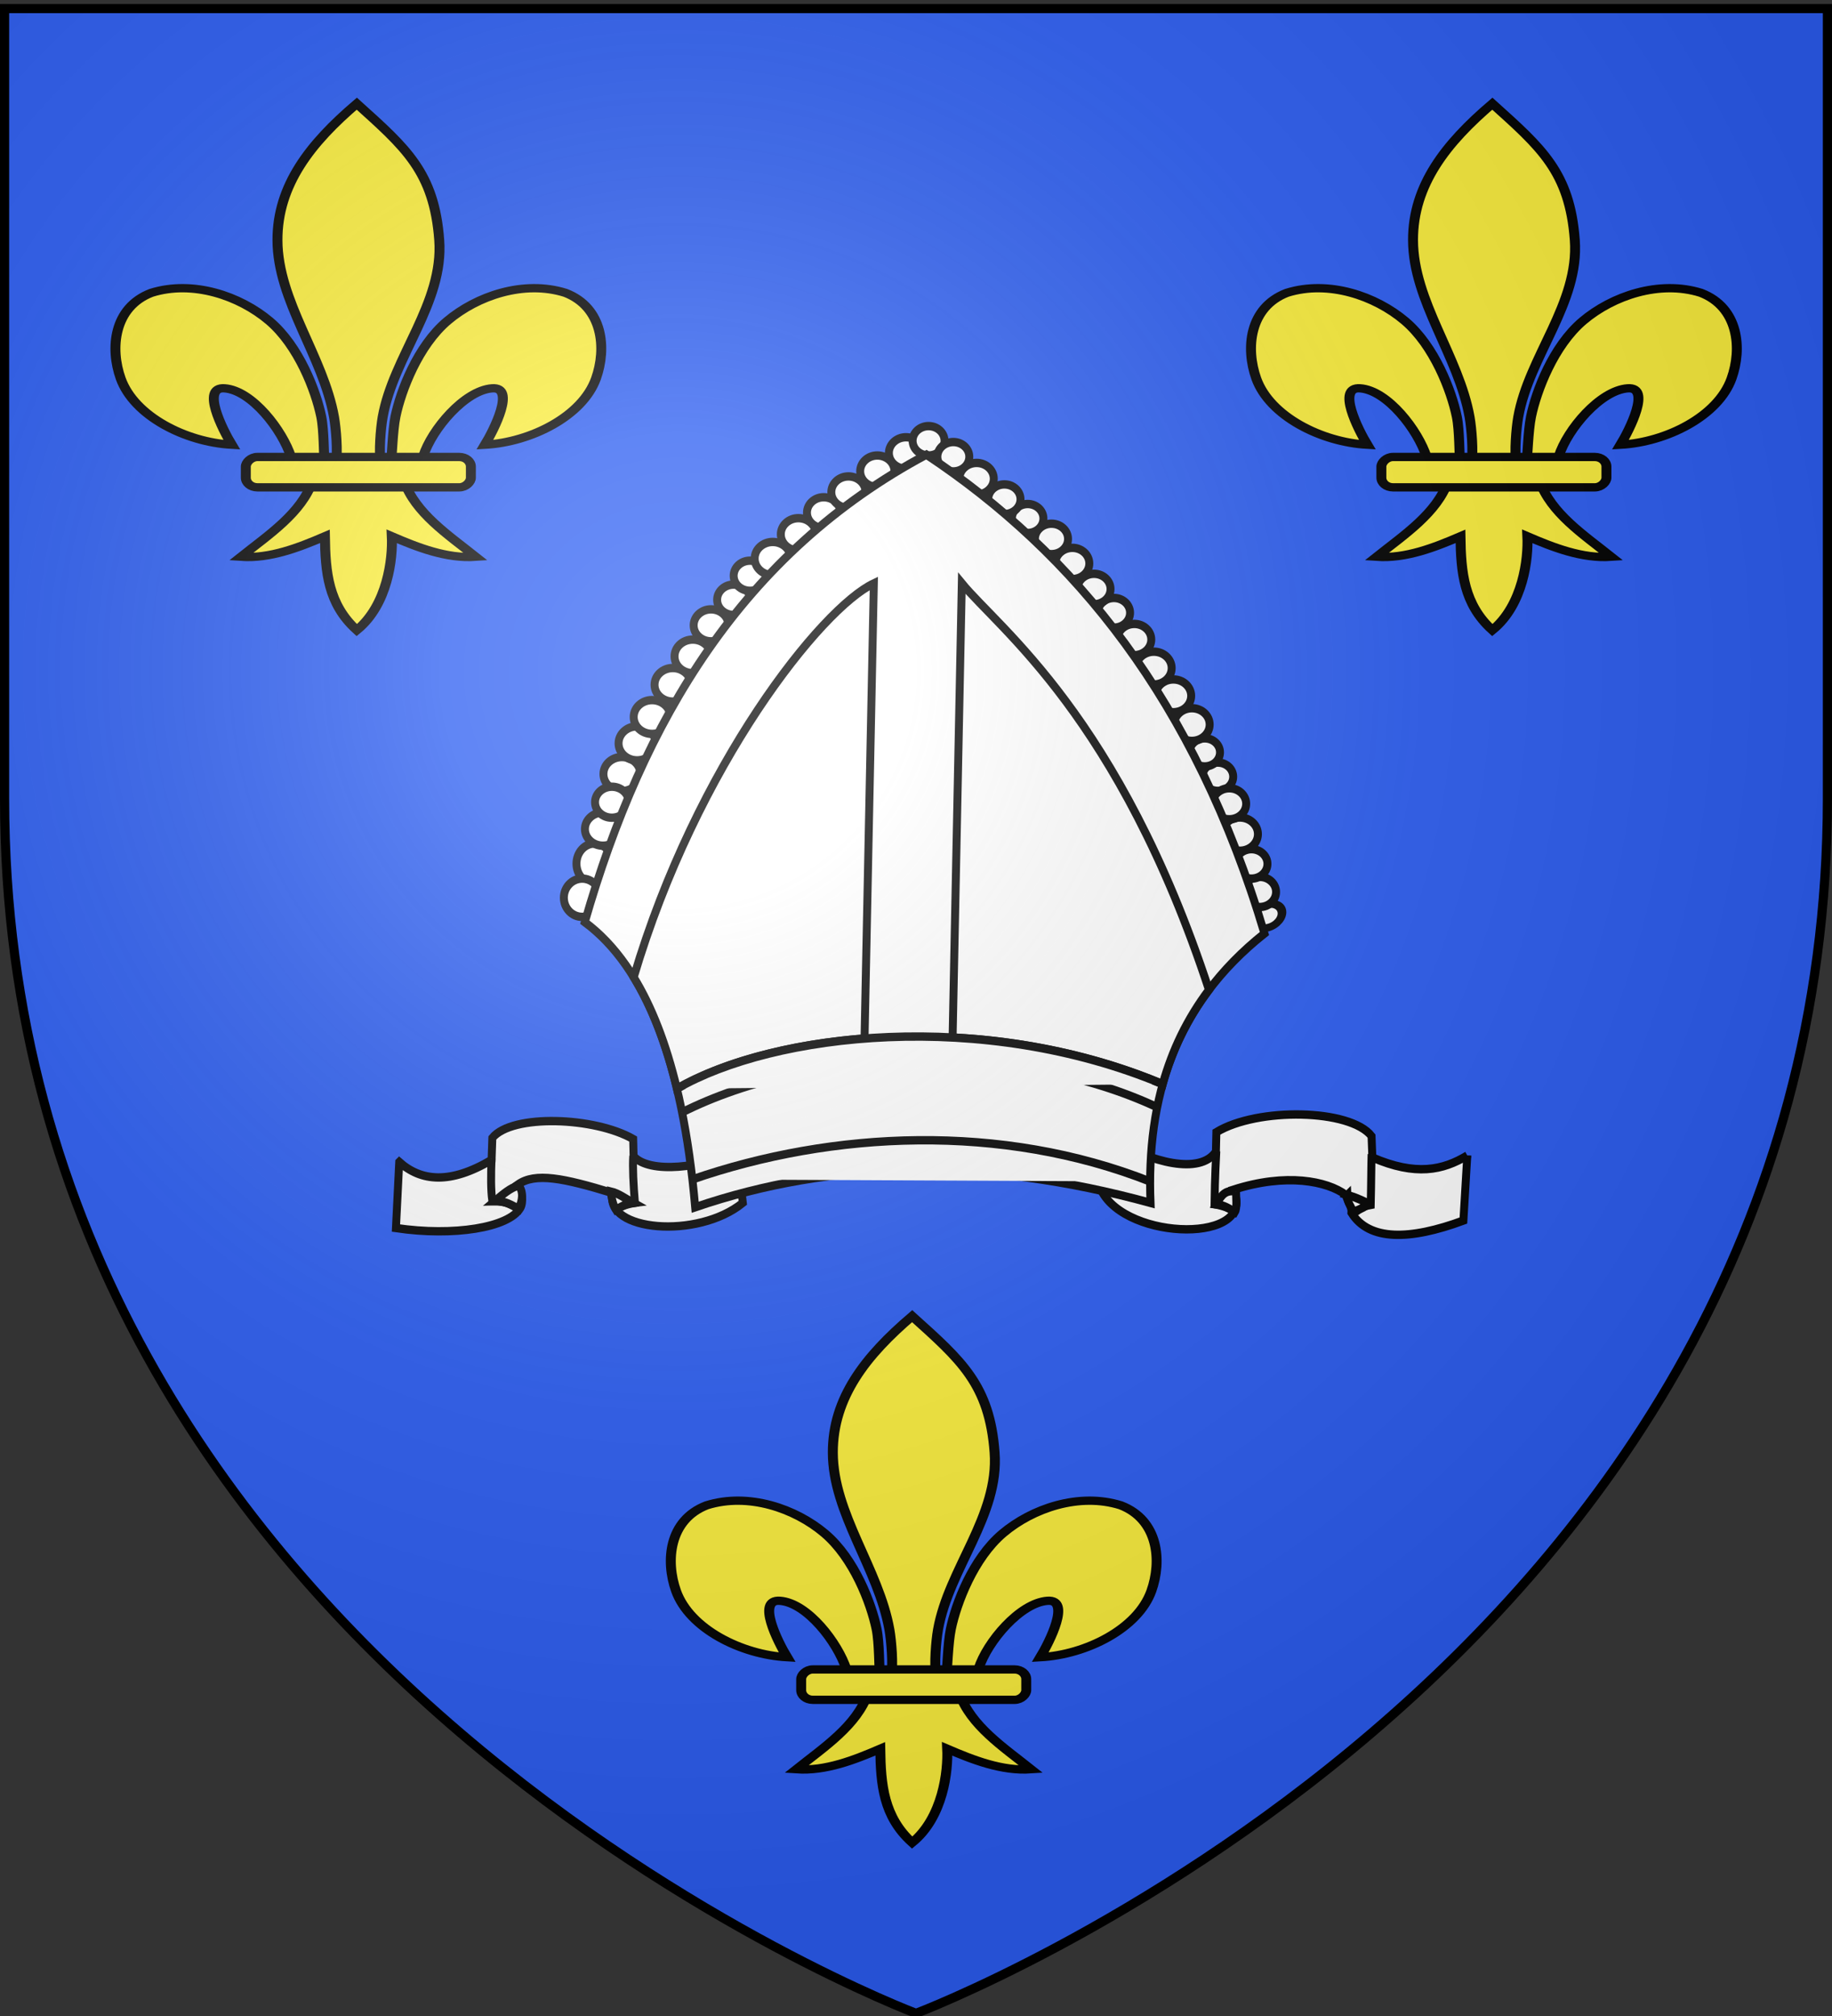 <svg xmlns="http://www.w3.org/2000/svg" xmlns:xlink="http://www.w3.org/1999/xlink" height="660" width="600" version="1.0"><rect width="100%" height="100%" fill="#333333" stroke="none"/><defs><linearGradient id="a"><stop style="stop-color:white;stop-opacity:.314" offset="0"/><stop offset=".19" style="stop-color:white;stop-opacity:.251"/><stop style="stop-color:#6b6b6b;stop-opacity:.125" offset=".6"/><stop style="stop-color:black;stop-opacity:.125" offset="1"/></linearGradient><linearGradient id="b"><stop offset="0" style="stop-color:#fff;stop-opacity:0"/><stop offset="1" style="stop-color:#000;stop-opacity:.646"/></linearGradient><radialGradient xlink:href="#a" id="c" gradientUnits="userSpaceOnUse" gradientTransform="matrix(1.353 0 0 1.349 -77.63 -85.747)" cx="221.445" cy="226.331" fx="221.445" fy="226.331" r="300"/></defs><g style="display:inline"><path style="fill:#2b5df2;fill-opacity:1;fill-rule:evenodd;stroke:none;stroke-width:1px;stroke-linecap:butt;stroke-linejoin:miter;stroke-opacity:1" d="M300.14 660.192s298.5-112.32 298.5-397.772V3.868h-597V262.42c0 285.452 298.5 397.772 298.5 397.772z"/><g transform="matrix(.542 0 0 .452 324.811 760.865)" style="display:inline;fill:#fcef3c;stroke:#000;stroke-width:6.01;stroke-miterlimit:4;stroke-dasharray:none;stroke-opacity:1"><path style="fill:#fcef3c;fill-opacity:1;fill-rule:evenodd;stroke:#000;stroke-width:6.01;stroke-linecap:butt;stroke-linejoin:miter;stroke-miterlimit:4;stroke-dasharray:none;stroke-opacity:1" d="M-48.097-730.047C-18.635-698.2-1.31-680.639 1.716-631.226c2.8 45.728-27.63 83.959-34.188 128.188-1.244 8.39-2.311 25.513-1.187 32.458.832 5.143 3.392 20.855 6.187 1.414.575-3.999.987-24.06 2.75-34.247 3.212-18.561 13.498-51.199 31.344-69.281 17.838-18.075 46.104-29.799 71.312-20.344 22.84 10.538 25 40.3 18.5 62.062-8.138 27.256-39.24 46.12-67.125 47.97 5.526-10.927 18.75-42.114 4.407-40.876-16.603 1.433-36.463 29.681-41.633 49.06-1.947 7.297-1.16 18.627-11.586 18.159 6.875 23.228 26.28 38.598 43.281 54.812-17.722 1.474-35.255-6.867-50.719-14.812.654 15.925-2.437 49.567-21.156 67.937-17.375-18.916-18.956-41.986-19.281-67.937-15.463 7.945-32.996 16.286-50.719 14.812 17.001-16.214 36.407-31.584 43.281-54.812-10.425.468-11.052-10.155-13-17.453-5.17-19.377-23.616-48.333-40.218-49.766-14.344-1.238-1.12 29.949 4.406 40.875-27.884-1.848-58.986-20.713-67.125-47.969-6.499-21.762-4.34-51.524 18.5-62.062 25.208-9.455 53.474 2.27 71.312 20.344 17.846 18.082 28.132 50.72 31.344 69.281 1.763 10.187 1.468 28.834 2.043 32.833 2.796 19.441 6.062 5.143 6.895 0 1.124-6.945.056-24.069-1.188-32.458-6.559-44.23-34.109-84.015-34.187-128.188-.07-39.886 19.983-70.234 47.937-98.82z"/><rect rx="7.012" style="fill:#fcef3c;fill-opacity:1;fill-rule:evenodd;stroke:#000;stroke-width:6.01;stroke-linejoin:round;stroke-miterlimit:4;stroke-dasharray:none;stroke-opacity:1" width="136" height="22" x="-20.841" y="-474.154" ry="7.012" transform="scale(-1 1)"/></g><g transform="matrix(.867 0 0 .914 84.548 20.499)" style="fill:#fff;stroke:#000;stroke-width:3;stroke-miterlimit:4;stroke-dasharray:none;stroke-opacity:1"><ellipse transform="matrix(-.725 .321 .256 .577 381.21 305.692)" rx="7.314" ry="6.381" style="fill:#fff;stroke:#000;stroke-width:4.242;stroke-miterlimit:4;stroke-dasharray:none;stroke-opacity:1"/><ellipse transform="translate(0 92.402)" cx="244.733" cy="47.431" rx="6.473" ry="5.647" style="fill:#fff;stroke:#000;stroke-width:3;stroke-miterlimit:4;stroke-dasharray:none;stroke-opacity:1"/><ellipse transform="translate(0 92.402)" cx="253.252" cy="43.051" rx="6.03" ry="5.26" style="fill:#fff;stroke:#000;stroke-width:3;stroke-miterlimit:4;stroke-dasharray:none;stroke-opacity:1"/><ellipse transform="translate(0 92.402)" cx="378.328" cy="204.655" rx="6.191" ry="5.4" style="fill:#fff;stroke:#000;stroke-width:3;stroke-miterlimit:4;stroke-dasharray:none;stroke-opacity:1"/><ellipse transform="translate(0 92.402)" cx="375.225" cy="194.607" rx="6.042" ry="5.271" style="fill:#fff;stroke:#000;stroke-width:3;stroke-miterlimit:4;stroke-dasharray:none;stroke-opacity:1"/><ellipse transform="translate(0 92.402)" cx="370.846" cy="183.941" rx="6.823" ry="5.952" style="fill:#fff;stroke:#000;stroke-width:3;stroke-miterlimit:4;stroke-dasharray:none;stroke-opacity:1"/><ellipse transform="translate(0 92.402)" cx="362.513" cy="163.385" rx="5.814" ry="5.072" style="fill:#fff;stroke:#000;stroke-width:3;stroke-miterlimit:4;stroke-dasharray:none;stroke-opacity:1"/><ellipse transform="translate(0 92.402)" cx="366.859" cy="173.07" rx="6.367" ry="5.554" style="fill:#fff;stroke:#000;stroke-width:3;stroke-miterlimit:4;stroke-dasharray:none;stroke-opacity:1"/><ellipse transform="translate(0 92.402)" cx="357.581" cy="154.664" rx="5.763" ry="5.027" style="fill:#fff;stroke:#000;stroke-width:3;stroke-miterlimit:4;stroke-dasharray:none;stroke-opacity:1"/><ellipse transform="translate(0 92.402)" cx="352.724" cy="144.7" rx="6.711" ry="5.854" style="fill:#fff;stroke:#000;stroke-width:3;stroke-miterlimit:4;stroke-dasharray:none;stroke-opacity:1"/><ellipse transform="translate(0 92.402)" cx="345.719" cy="134.408" rx="6.734" ry="5.874" style="fill:#fff;stroke:#000;stroke-width:3;stroke-miterlimit:4;stroke-dasharray:none;stroke-opacity:1"/><ellipse transform="translate(0 92.402)" cx="338.345" cy="124.468" rx="6.734" ry="5.874" style="fill:#fff;stroke:#000;stroke-width:3;stroke-miterlimit:4;stroke-dasharray:none;stroke-opacity:1"/><ellipse transform="translate(0 92.402)" cx="330.969" cy="114.248" rx="6.413" ry="5.594" style="fill:#fff;stroke:#000;stroke-width:3;stroke-miterlimit:4;stroke-dasharray:none;stroke-opacity:1"/><ellipse transform="translate(0 92.402)" cx="323.274" cy="104.669" rx="6.092" ry="5.315" style="fill:#fff;stroke:#000;stroke-width:3;stroke-miterlimit:4;stroke-dasharray:none;stroke-opacity:1"/><ellipse transform="translate(0 92.402)" cx="315.739" cy="96.152" rx="6.253" ry="5.454" style="fill:#fff;stroke:#000;stroke-width:3;stroke-miterlimit:4;stroke-dasharray:none;stroke-opacity:1"/><ellipse transform="translate(0 92.402)" cx="307.562" cy="86.993" rx="6.413" ry="5.594" style="fill:#fff;stroke:#000;stroke-width:3;stroke-miterlimit:4;stroke-dasharray:none;stroke-opacity:1"/><ellipse transform="translate(0 92.402)" cx="299.682" cy="78.207" rx="6.253" ry="5.454" style="fill:#fff;stroke:#000;stroke-width:3;stroke-miterlimit:4;stroke-dasharray:none;stroke-opacity:1"/><ellipse transform="translate(0 92.402)" cx="290.684" cy="70.89" rx="5.952" ry="5.192" style="fill:#fff;stroke:#000;stroke-width:3;stroke-miterlimit:4;stroke-dasharray:none;stroke-opacity:1"/><ellipse transform="translate(0 92.402)" cx="281.886" cy="63.993" rx="6.092" ry="5.315" style="fill:#fff;stroke:#000;stroke-width:3;stroke-miterlimit:4;stroke-dasharray:none;stroke-opacity:1"/><ellipse transform="translate(0 92.402)" cx="271.387" cy="56.649" rx="6.496" ry="5.667" style="fill:#fff;stroke:#000;stroke-width:3;stroke-miterlimit:4;stroke-dasharray:none;stroke-opacity:1"/><ellipse transform="translate(0 92.402)" cx="262.604" cy="48.764" rx="6.03" ry="5.26" style="fill:#fff;stroke:#000;stroke-width:3;stroke-miterlimit:4;stroke-dasharray:none;stroke-opacity:1"/><ellipse transform="translate(0 92.402)" cx="127.065" cy="194.526" rx="6.823" ry="7.22" style="fill:#fff;stroke:#000;stroke-width:3;stroke-miterlimit:4;stroke-dasharray:none;stroke-opacity:1"/><ellipse transform="translate(0 92.402)" cx="122.394" cy="206.728" rx="6.912" ry="6.85" style="fill:#fff;stroke:#000;stroke-width:3;stroke-miterlimit:4;stroke-dasharray:none;stroke-opacity:1"/><ellipse transform="translate(0 92.402)" cx="130.262" cy="182.139" rx="6.823" ry="5.952" style="fill:#fff;stroke:#000;stroke-width:3;stroke-miterlimit:4;stroke-dasharray:none;stroke-opacity:1"/><ellipse transform="translate(0 92.402)" cx="137.415" cy="162.42" rx="6.982" ry="6.091" style="fill:#fff;stroke:#000;stroke-width:3;stroke-miterlimit:4;stroke-dasharray:none;stroke-opacity:1"/><ellipse transform="translate(0 92.402)" cx="133.626" cy="172.513" rx="6.367" ry="5.554" style="fill:#fff;stroke:#000;stroke-width:3;stroke-miterlimit:4;stroke-dasharray:none;stroke-opacity:1"/><ellipse transform="translate(0 92.402)" cx="143.128" cy="151.433" rx="6.982" ry="6.091" style="fill:#fff;stroke:#000;stroke-width:3;stroke-miterlimit:4;stroke-dasharray:none;stroke-opacity:1"/><ellipse transform="translate(0 92.402)" cx="148.801" cy="141.99" rx="6.943" ry="6.056" style="fill:#fff;stroke:#000;stroke-width:3;stroke-miterlimit:4;stroke-dasharray:none;stroke-opacity:1"/><ellipse transform="translate(0 92.402)" cx="156.633" cy="130.457" rx="6.895" ry="6.015" style="fill:#fff;stroke:#000;stroke-width:3;stroke-miterlimit:4;stroke-dasharray:none;stroke-opacity:1"/><ellipse transform="translate(0 92.402)" cx="164.184" cy="120.279" rx="6.895" ry="6.015" style="fill:#fff;stroke:#000;stroke-width:3;stroke-miterlimit:4;stroke-dasharray:none;stroke-opacity:1"/><ellipse transform="translate(0 92.402)" cx="171.079" cy="109.158" rx="6.566" ry="5.728" style="fill:#fff;stroke:#000;stroke-width:3;stroke-miterlimit:4;stroke-dasharray:none;stroke-opacity:1"/><ellipse transform="translate(0 92.402)" cx="179.615" cy="100.007" rx="6.238" ry="5.442" style="fill:#fff;stroke:#000;stroke-width:3;stroke-miterlimit:4;stroke-dasharray:none;stroke-opacity:1"/><ellipse transform="translate(0 92.402)" cx="185.813" cy="91.395" rx="6.189" ry="5.399" style="fill:#fff;stroke:#000;stroke-width:3;stroke-miterlimit:4;stroke-dasharray:none;stroke-opacity:1"/><ellipse transform="translate(0 92.402)" cx="194.372" cy="85.232" rx="6.814" ry="5.944" style="fill:#fff;stroke:#000;stroke-width:3;stroke-miterlimit:4;stroke-dasharray:none;stroke-opacity:1"/><ellipse transform="translate(0 92.402)" cx="204.082" cy="76.565" rx="6.644" ry="5.796" style="fill:#fff;stroke:#000;stroke-width:3;stroke-miterlimit:4;stroke-dasharray:none;stroke-opacity:1"/><ellipse transform="translate(0 92.402)" cx="213.642" cy="68.791" rx="6.324" ry="5.516" style="fill:#fff;stroke:#000;stroke-width:3;stroke-miterlimit:4;stroke-dasharray:none;stroke-opacity:1"/><ellipse transform="translate(0 92.402)" cx="222.991" cy="61.462" rx="6.473" ry="5.647" style="fill:#fff;stroke:#000;stroke-width:3;stroke-miterlimit:4;stroke-dasharray:none;stroke-opacity:1"/><ellipse transform="translate(0 92.402)" cx="233.893" cy="53.967" rx="6.473" ry="5.647" style="fill:#fff;stroke:#000;stroke-width:3;stroke-miterlimit:4;stroke-dasharray:none;stroke-opacity:1"/><g style="fill:#fff;stroke:#000;stroke-width:3;stroke-miterlimit:4;stroke-dasharray:none;stroke-opacity:1"><path d="M53.294 301.382c8.23 6.935 19.183 8.085 34.883-.75l.288-7.882c7.455-8.647 38.662-7.523 53.2.404l.155 6.145c5.857 6.435 26.434 4.238 39.084-1.963l2.178 18.675c-17.113 13.203-52.487 10.168-49.16-3.506-18.592-5.383-29.207-7.457-35.82-3.043 1.766 2.387 2.158 6.47.916 8.435-4.44 7.017-25.154 10.206-46.97 7.14l1.246-23.655z" style="fill:#fff;stroke:#000;stroke-width:3;stroke-miterlimit:4;stroke-dasharray:none;stroke-opacity:1" transform="translate(0 92.402)"/><path d="M88.153 300.137c-.209 5.709-.313 11.208.311 15.251 6.536.104 6.536 1.452 10.583 2.179M141.687 299.204c-.26 4.202.051 10.115.622 16.807-2.904.415-5.394 1.245-7.47 2.49" style="fill:#fff;stroke:#000;stroke-width:3;stroke-miterlimit:4;stroke-dasharray:none;stroke-opacity:1" transform="translate(0 92.402)"/><path d="M98.424 309.786c-3.111.822-5.913 3.107-9.026 5.602 2.695-.107 4.666.408 9.026 2.802 1.452-3.217 1.867-6.018 0-8.404zM133.283 311.965c2.801.62 5.602 2.592 8.404 4.046-2.907.31-4.464 1.346-6.537 2.49-.834-1.243-1.87-4.46-1.867-6.536z" style="fill:#fff;stroke:#000;stroke-width:3;stroke-miterlimit:4;stroke-dasharray:none;stroke-opacity:1" transform="translate(0 92.402)"/></g><path d="M456.752 391.46c-9.19 5.291-19.486 7.42-35.86.708l-.309-7.66c-7.996-9.768-43.024-10.366-58.618-1.41l-.167 6.942c-5.867 8.515-24.824 3.854-38.809-4.396l-4.515 18.295c9.777 18.377 59.294 18.932 49.929-.225 19.942-6.081 35.373-3.134 42.467 1.854.71 2.695 2.36 4.197 2.13 6.416 6.636 10.114 22.012 9.884 42.286 2.774l1.466-23.299z" style="fill:#fff;stroke:#000;stroke-width:3;stroke-miterlimit:4;stroke-dasharray:none;stroke-opacity:1"/><path d="M123.385 307.871c21.944-72.45 59.783-132.354 129.044-167.449 56.108 35.356 101.478 88.014 127.706 171.513-34.149 25.718-44.594 59.154-43.047 96.494-62.811-16.34-119.975-15.304-171.996 1.556-4.773-51.883-18.675-85.92-41.707-102.114z" style="fill:#fff;stroke:#000;stroke-width:3;stroke-miterlimit:4;stroke-dasharray:none;stroke-opacity:1"/><path d="M164.036 400.016c53.115-17.405 116.781-20.227 172.906.755M160.05 376.043c49.531-23.63 126.4-25.447 179.564-1.872M262.332 349.186l3.48-162.7c14.076 16.326 59.451 47.663 93.362 145.63-8.309 10.452-13.96 21.77-17.484 33.779-25.845-10.273-53.274-15.403-79.358-16.71zm-33.27.372c-29.008 2.132-54.285 8.868-70.876 17.972-4.042-16.038-9.481-29.348-16.317-39.927 23.785-76.118 70.914-132.225 90.705-141.074l-3.511 163.029z" style="fill:#fff;stroke:#000;stroke-width:3;stroke-miterlimit:4;stroke-dasharray:none;stroke-opacity:1"/><path d="M341.69 365.896c-67.97-27.017-146.89-18.457-183.504 1.635M420.607 390.986c-.14 3.907-.132 10.326-.334 18.163-6.489 1.158-3.274 2.577-7.927 2.772M361.941 389.931c-.086 2.204-.522 8.158-.668 18.987 3.116.47 5.787 1.407 8.013 2.813" style="fill:#fff;stroke:#000;stroke-width:3;stroke-miterlimit:4;stroke-dasharray:none;stroke-opacity:1"/><path d="M411.458 405.622c2.037.573 3.067.773 8.436 3.216-2.005-.121 1.075.148-6.257 2.853-1.558-3.633-2.003-2.75-2.179-6.069zM369.399 404.348c-3.782-.597-5.335.905-7.458 4.571 3.118.35 4.788 1.52 7.011 2.813.895-1.405.45-5.04.447-7.384z" style="fill:#fff;stroke:#000;stroke-width:3;stroke-miterlimit:4;stroke-dasharray:none;stroke-opacity:1"/></g><g transform="matrix(.542 0 0 .452 142.923 363.922)" style="display:inline;fill:#fcef3c;stroke:#000;stroke-width:6.01;stroke-miterlimit:4;stroke-dasharray:none;stroke-opacity:1"><path style="fill:#fcef3c;fill-opacity:1;fill-rule:evenodd;stroke:#000;stroke-width:6.01;stroke-linecap:butt;stroke-linejoin:miter;stroke-miterlimit:4;stroke-dasharray:none;stroke-opacity:1" d="M-48.097-730.047C-18.635-698.2-1.31-680.639 1.716-631.226c2.8 45.728-27.63 83.959-34.188 128.188-1.244 8.39-2.311 25.513-1.187 32.458.832 5.143 3.392 20.855 6.187 1.414.575-3.999.987-24.06 2.75-34.247 3.212-18.561 13.498-51.199 31.344-69.281 17.838-18.075 46.104-29.799 71.312-20.344 22.84 10.538 25 40.3 18.5 62.062-8.138 27.256-39.24 46.12-67.125 47.97 5.526-10.927 18.75-42.114 4.407-40.876-16.603 1.433-36.463 29.681-41.633 49.06-1.947 7.297-1.16 18.627-11.586 18.159 6.875 23.228 26.28 38.598 43.281 54.812-17.722 1.474-35.255-6.867-50.719-14.812.654 15.925-2.437 49.567-21.156 67.937-17.375-18.916-18.956-41.986-19.281-67.937-15.463 7.945-32.996 16.286-50.719 14.812 17.001-16.214 36.407-31.584 43.281-54.812-10.425.468-11.052-10.155-13-17.453-5.17-19.377-23.616-48.333-40.218-49.766-14.344-1.238-1.12 29.949 4.406 40.875-27.884-1.848-58.986-20.713-67.125-47.969-6.499-21.762-4.34-51.524 18.5-62.062 25.208-9.455 53.474 2.27 71.312 20.344 17.846 18.082 28.132 50.72 31.344 69.281 1.763 10.187 1.468 28.834 2.043 32.833 2.796 19.441 6.062 5.143 6.895 0 1.124-6.945.056-24.069-1.188-32.458-6.559-44.23-34.109-84.015-34.187-128.188-.07-39.886 19.983-70.234 47.937-98.82z"/><rect rx="7.012" style="fill:#fcef3c;fill-opacity:1;fill-rule:evenodd;stroke:#000;stroke-width:6.01;stroke-linejoin:round;stroke-miterlimit:4;stroke-dasharray:none;stroke-opacity:1" width="136" height="22" x="-20.841" y="-474.154" ry="7.012" transform="scale(-1 1)"/></g><g transform="matrix(.542 0 0 .452 514.831 363.922)" style="display:inline;fill:#fcef3c;stroke:#000;stroke-width:6.01;stroke-miterlimit:4;stroke-dasharray:none;stroke-opacity:1"><path style="fill:#fcef3c;fill-opacity:1;fill-rule:evenodd;stroke:#000;stroke-width:6.01;stroke-linecap:butt;stroke-linejoin:miter;stroke-miterlimit:4;stroke-dasharray:none;stroke-opacity:1" d="M-48.097-730.047C-18.635-698.2-1.31-680.639 1.716-631.226c2.8 45.728-27.63 83.959-34.188 128.188-1.244 8.39-2.311 25.513-1.187 32.458.832 5.143 3.392 20.855 6.187 1.414.575-3.999.987-24.06 2.75-34.247 3.212-18.561 13.498-51.199 31.344-69.281 17.838-18.075 46.104-29.799 71.312-20.344 22.84 10.538 25 40.3 18.5 62.062-8.138 27.256-39.24 46.12-67.125 47.97 5.526-10.927 18.75-42.114 4.407-40.876-16.603 1.433-36.463 29.681-41.633 49.06-1.947 7.297-1.16 18.627-11.586 18.159 6.875 23.228 26.28 38.598 43.281 54.812-17.722 1.474-35.255-6.867-50.719-14.812.654 15.925-2.437 49.567-21.156 67.937-17.375-18.916-18.956-41.986-19.281-67.937-15.463 7.945-32.996 16.286-50.719 14.812 17.001-16.214 36.407-31.584 43.281-54.812-10.425.468-11.052-10.155-13-17.453-5.17-19.377-23.616-48.333-40.218-49.766-14.344-1.238-1.12 29.949 4.406 40.875-27.884-1.848-58.986-20.713-67.125-47.969-6.499-21.762-4.34-51.524 18.5-62.062 25.208-9.455 53.474 2.27 71.312 20.344 17.846 18.082 28.132 50.72 31.344 69.281 1.763 10.187 1.468 28.834 2.043 32.833 2.796 19.441 6.062 5.143 6.895 0 1.124-6.945.056-24.069-1.188-32.458-6.559-44.23-34.109-84.015-34.187-128.188-.07-39.886 19.983-70.234 47.937-98.82z"/><rect rx="7.012" style="fill:#fcef3c;fill-opacity:1;fill-rule:evenodd;stroke:#000;stroke-width:6.01;stroke-linejoin:round;stroke-miterlimit:4;stroke-dasharray:none;stroke-opacity:1" width="136" height="22" x="-20.841" y="-474.154" ry="7.012" transform="scale(-1 1)"/></g></g><g style="display:inline"><path d="M300 658.5s298.5-112.32 298.5-397.772V2.176H1.5v258.552C1.5 546.18 300 658.5 300 658.5z" style="opacity:1;fill:url(#c);fill-opacity:1;fill-rule:evenodd;stroke:none;stroke-width:1px;stroke-linecap:butt;stroke-linejoin:miter;stroke-opacity:1"/></g><g style="display:inline"><path d="M300 659.138S1.5 546.818 1.5 261.366V2.815h597v258.551c0 285.452-298.5 397.772-298.5 397.772z" style="opacity:1;fill:none;fill-opacity:1;fill-rule:evenodd;stroke:#000;stroke-width:3;stroke-linecap:butt;stroke-linejoin:miter;stroke-miterlimit:4;stroke-dasharray:none;stroke-opacity:1"/></g></svg>